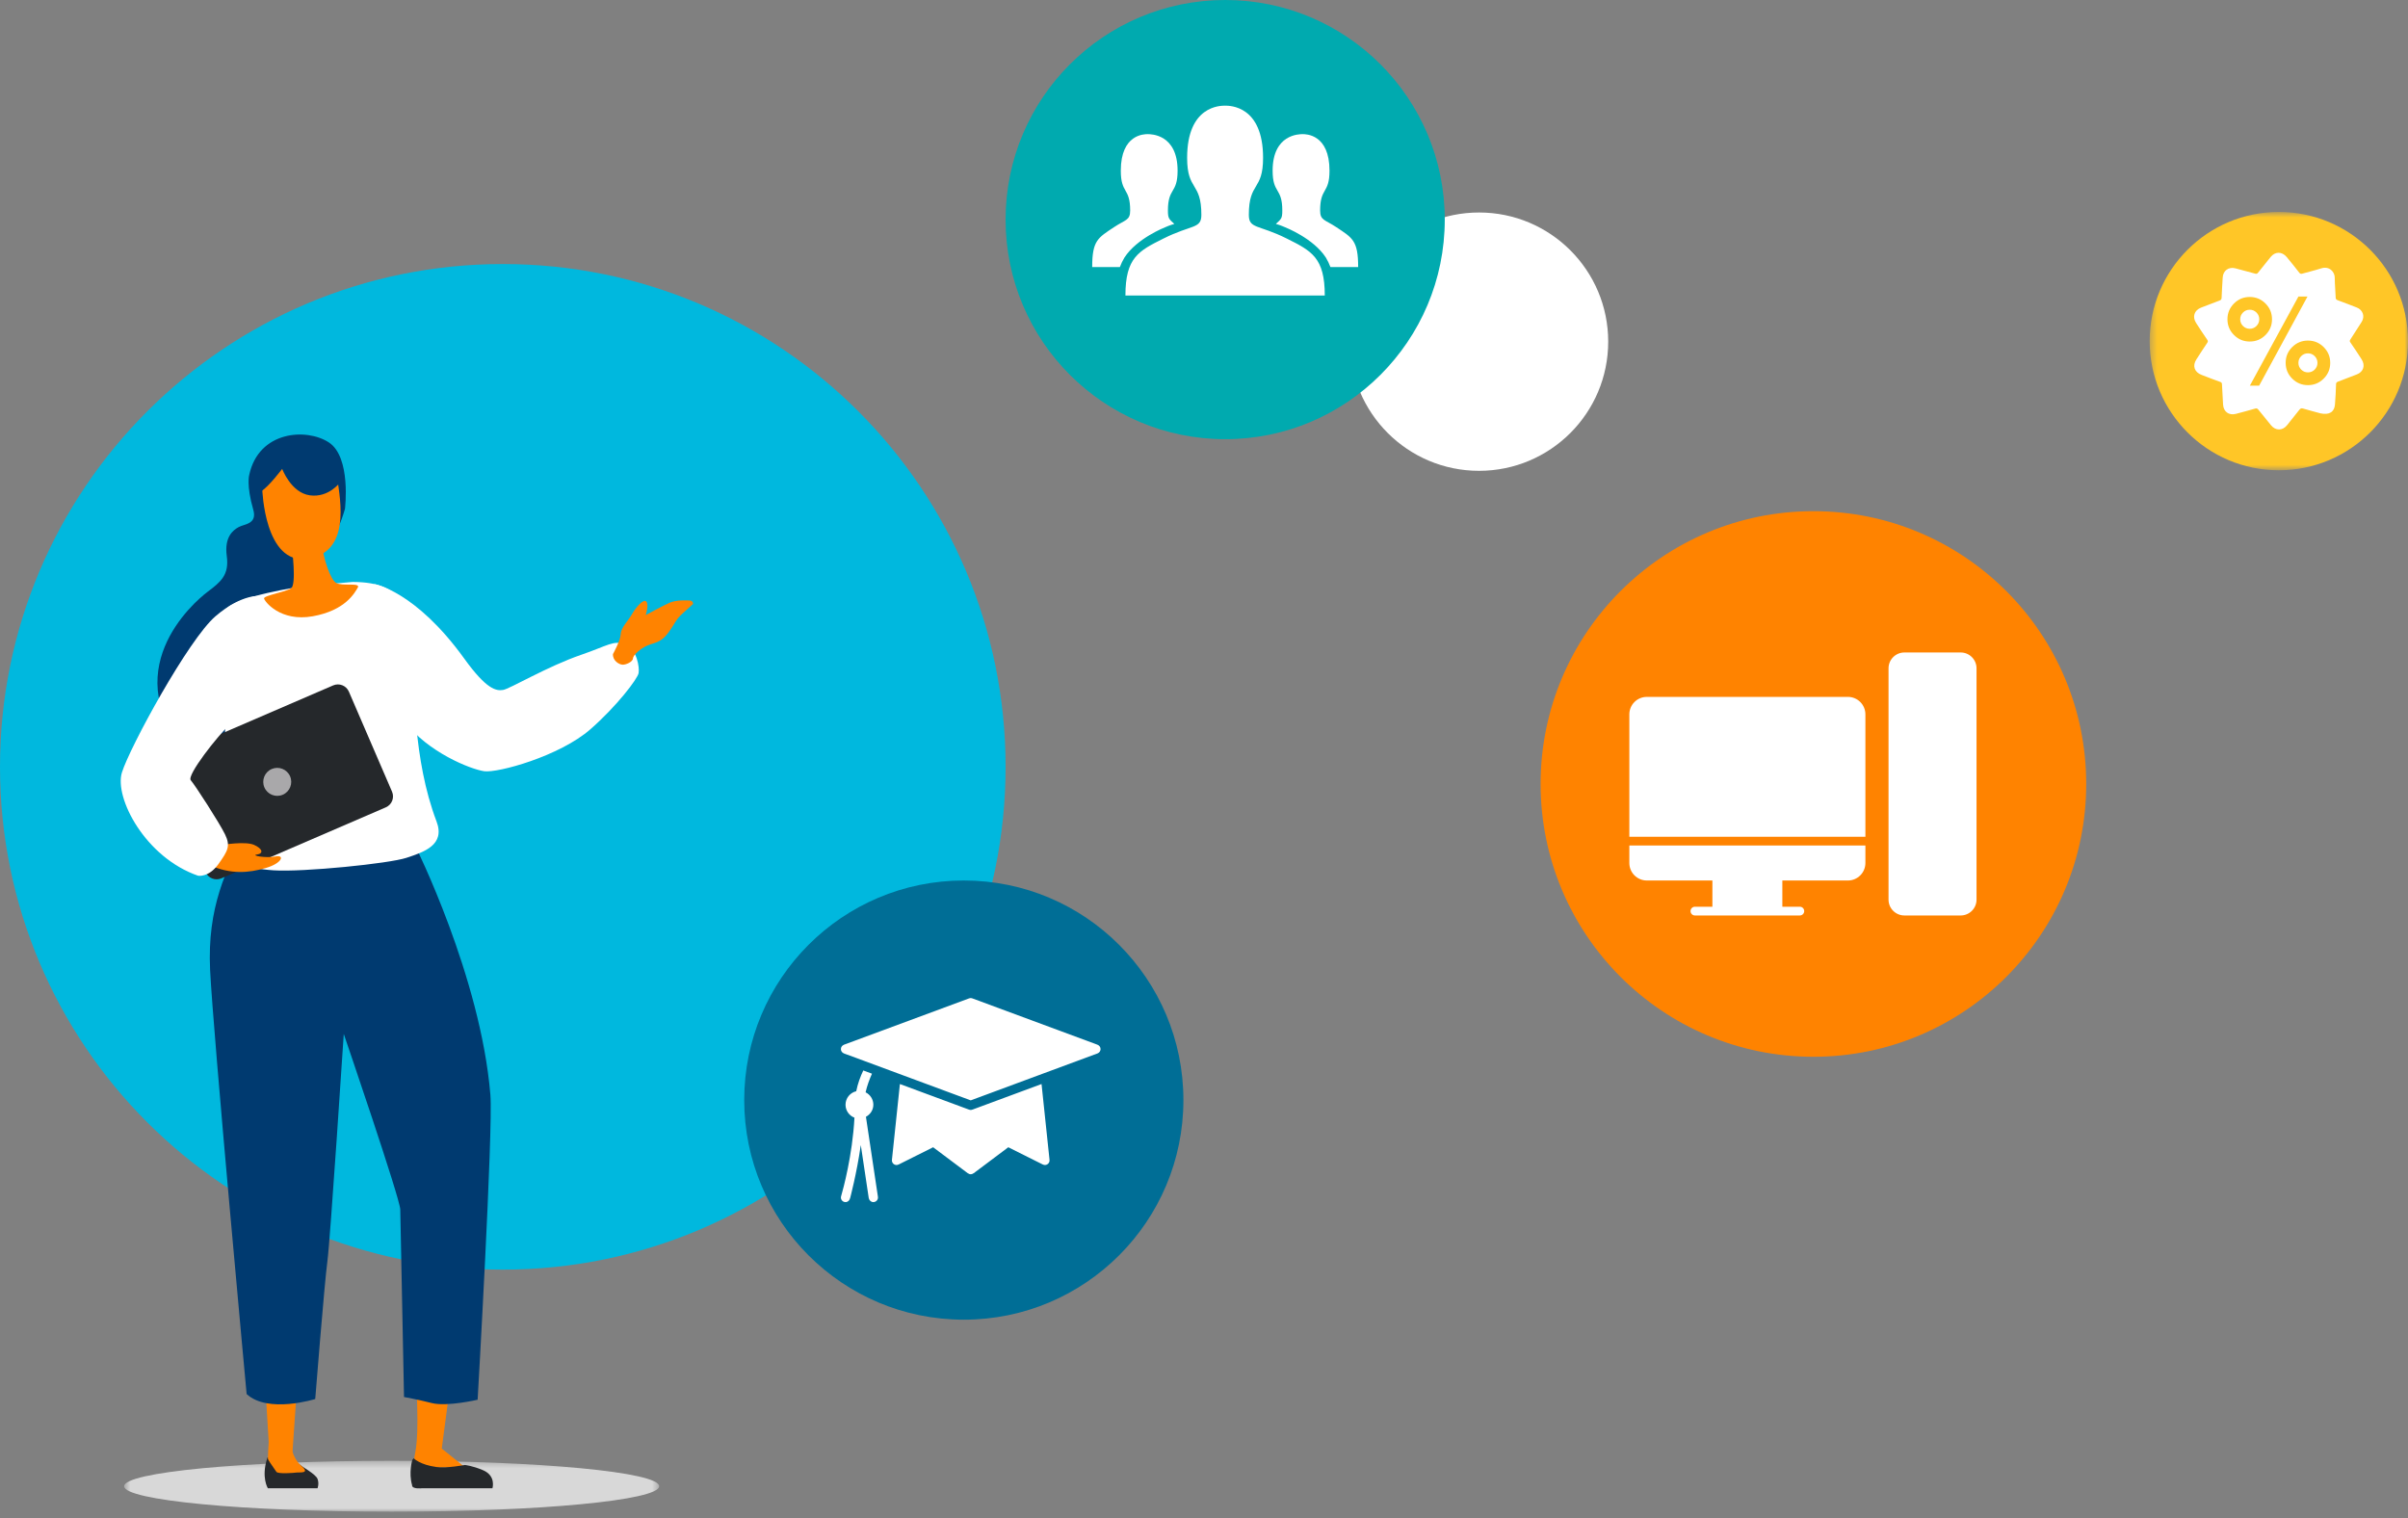 <?xml version="1.0" encoding="UTF-8"?>
<svg width="360px" height="227px" viewBox="0 0 360 227" version="1.1" xmlns="http://www.w3.org/2000/svg" xmlns:xlink="http://www.w3.org/1999/xlink">
    <rect x="0" y="0" width="360" height="227" fill="#808080" stroke="none"/>
    <title>Group 65</title>
    <defs>
        <polygon id="path-1" points="0.554 0.39 80.548 0.39 80.548 8 0.554 8"></polygon>
        <polygon id="path-3" points="0.38 0.687 39 0.687 39 39.307 0.38 39.307"></polygon>
    </defs>
    <g id="Libra-Foundation" stroke="none" stroke-width="1" fill="none" fill-rule="evenodd">
        <g id="Libra-Foundation-/-Desktop" transform="translate(-247, -1110)">
            <g id="Group-65" transform="translate(247, 1110)">
                <path d="M75.168,189.811 C116.682,189.811 150.336,156.157 150.336,114.643 C150.336,73.129 116.682,39.475 75.168,39.475 C33.653,39.475 0,73.129 0,114.643 C0,156.157 33.653,189.811 75.168,189.811" id="Fill-1" fill="#00B8DE"></path>
                <path d="M271.107,157.989 C293.632,157.989 311.892,139.73 311.892,117.204 C311.892,94.68 293.632,76.421 271.107,76.421 C248.583,76.421 230.323,94.68 230.323,117.204 C230.323,139.73 248.583,157.989 271.107,157.989" id="Fill-3" fill="#FF8300"></path>
                <path d="M276.267,104.186 L246.203,104.186 C244.759,104.186 243.589,105.356 243.589,106.8 L243.589,125.1 L278.881,125.1 L278.881,106.8 C278.881,105.356 277.71,104.186 276.267,104.186 L276.267,104.186 Z M243.589,129.021 C243.589,130.465 244.759,131.636 246.203,131.636 L256.006,131.636 L256.006,135.557 L253.392,135.557 C253.031,135.557 252.739,135.85 252.739,136.211 C252.739,136.572 253.031,136.864 253.392,136.864 L269.078,136.864 C269.439,136.864 269.732,136.572 269.732,136.211 C269.732,135.85 269.439,135.557 269.078,135.557 L266.463,135.557 L266.463,131.636 L276.267,131.636 C277.71,131.636 278.881,130.465 278.881,129.021 L278.881,126.407 L243.589,126.407 L243.589,129.021 Z" id="Fill-5" fill="#FFFFFF"></path>
                <path d="M293.125,97.546 L284.708,97.546 C283.399,97.546 282.339,98.607 282.339,99.915 L282.339,134.495 C282.339,135.804 283.399,136.864 284.708,136.864 L293.125,136.864 C294.433,136.864 295.494,135.804 295.494,134.495 L295.494,99.915 C295.494,98.607 294.433,97.546 293.125,97.546" id="Fill-7" fill="#FFFFFF"></path>
                <path d="M221.12,70.389 C231.785,70.389 240.43,61.743 240.43,51.079 C240.43,40.414 231.785,31.769 221.12,31.769 C210.456,31.769 201.81,40.414 201.81,51.079 C201.81,61.743 210.456,70.389 221.12,70.389" id="Fill-9" fill="#FFFFFF"></path>
                <path d="M183.166,65.659 C201.298,65.659 215.995,50.961 215.995,32.829 C215.995,14.698 201.298,0 183.166,0 C165.035,0 150.337,14.698 150.337,32.829 C150.337,50.961 165.035,65.659 183.166,65.659" id="Fill-11" fill="#00AAAF"></path>
                <path d="M199.783,33.963 C198.08,32.828 197.361,32.97 197.361,31.479 C197.361,28.003 198.763,28.996 198.763,25.519 C198.763,20.054 195.241,20.054 194.744,20.054 C194.248,20.054 190.26,20.054 190.26,25.519 C190.26,28.996 191.706,28.003 191.706,31.479 C191.706,32.667 191.548,32.737 190.746,33.478 C191.433,33.657 192.148,33.988 192.148,33.988 C192.148,33.988 196.353,35.622 198.217,38.505 C198.482,38.954 198.718,39.422 198.904,39.924 L203.047,39.924 C203.047,35.95 202.193,35.569 199.783,33.963 M174.166,33.988 C174.166,33.988 174.879,33.657 175.565,33.478 C174.763,32.737 174.607,32.667 174.607,31.479 C174.607,28.003 176.051,28.996 176.051,25.519 C176.051,20.054 172.07,20.054 171.574,20.054 C171.077,20.054 167.562,20.054 167.562,25.519 C167.562,28.996 168.962,28.003 168.962,31.479 C168.962,32.97 168.244,32.828 166.544,33.963 C164.137,35.569 163.285,35.95 163.285,39.924 L167.422,39.924 C167.607,39.422 167.842,38.954 168.107,38.505 C169.967,35.622 174.166,33.988 174.166,33.988 M192.381,35.667 C188.123,33.537 186.703,34.247 186.703,32.118 C186.703,27.151 188.832,28.57 188.832,23.603 C188.832,15.796 183.865,15.796 183.155,15.796 C182.445,15.796 177.478,15.796 177.478,23.603 C177.478,28.57 179.607,27.151 179.607,32.118 C179.607,34.247 178.187,33.537 173.929,35.667 C170.228,37.517 168.253,38.505 168.253,44.182 L198.057,44.182 C198.057,38.505 196.081,37.517 192.381,35.667" id="Fill-13" fill="#FFFFFF"></path>
                <path d="M144.092,197.295 C162.223,197.295 176.921,182.597 176.921,164.465 C176.921,146.334 162.223,131.635 144.092,131.635 C125.96,131.635 111.262,146.334 111.262,164.465 C111.262,182.597 125.96,197.295 144.092,197.295" id="Fill-15" fill="#006E96"></path>
                <path d="M164.535,156.84 C164.535,156.542 164.346,156.293 164.081,156.195 L164.083,156.19 L145.365,149.258 L145.363,149.263 C145.289,149.235 145.209,149.215 145.125,149.215 C145.04,149.215 144.961,149.235 144.886,149.263 L144.884,149.258 L126.166,156.19 L126.168,156.195 C125.904,156.293 125.715,156.542 125.715,156.84 C125.715,157.138 125.904,157.387 126.168,157.486 L126.166,157.49 L126.646,157.668 L126.648,157.663 L145.125,164.507 L163.601,157.663 L163.603,157.668 L164.083,157.49 L164.081,157.486 C164.346,157.387 164.535,157.138 164.535,156.84 L164.535,156.84 Z M156.906,173.405 L155.712,162.064 L145.365,165.896 L145.363,165.891 C145.289,165.919 145.209,165.939 145.125,165.939 C145.04,165.939 144.961,165.919 144.886,165.891 L144.884,165.896 L134.537,162.064 L133.344,173.405 L133.361,173.407 C133.357,173.432 133.34,173.452 133.34,173.478 C133.34,173.861 133.65,174.171 134.033,174.171 C134.144,174.171 134.246,174.138 134.34,174.092 L134.344,174.098 L139.506,171.517 L144.709,175.419 L144.716,175.409 C144.832,175.497 144.969,175.557 145.125,175.557 C145.281,175.557 145.418,175.497 145.533,175.409 L145.541,175.419 L150.744,171.517 L155.906,174.098 L155.91,174.092 C156.004,174.138 156.105,174.171 156.217,174.171 C156.599,174.171 156.91,173.861 156.91,173.478 C156.91,173.452 156.891,173.432 156.889,173.407 L156.906,173.405 Z M131.252,178.921 L129.459,166.961 C130.109,166.611 130.566,165.95 130.566,165.159 C130.566,164.342 130.092,163.643 129.408,163.303 C129.627,162.324 129.984,161.37 130.361,160.517 L129.062,160.036 C128.644,160.913 128.242,161.972 128.008,163.14 C127.092,163.358 126.407,164.176 126.407,165.159 C126.407,166.044 126.963,166.795 127.742,167.095 C127.443,172.742 126.045,177.809 125.772,178.749 C125.768,178.758 125.767,178.768 125.764,178.778 C125.739,178.862 125.722,178.921 125.722,178.921 L125.734,178.923 C125.728,178.957 125.715,178.988 125.715,179.024 C125.715,179.407 126.024,179.717 126.407,179.717 C126.755,179.717 127.029,179.458 127.08,179.125 L127.094,179.127 C127.094,179.127 128.078,175.466 128.69,171.184 L129.881,179.127 L129.894,179.125 C129.945,179.458 130.22,179.717 130.566,179.717 C130.95,179.717 131.26,179.407 131.26,179.024 C131.26,178.988 131.245,178.957 131.24,178.923 L131.252,178.921 Z" id="Fill-17" fill="#FFFFFF"></path>
                <g id="Group-21" transform="translate(18, 218)">
                    <mask id="mask-2" fill="white">
                        <use xlink:href="#path-1"></use>
                    </mask>
                    <g id="Clip-20"></g>
                    <path d="M40.551,8 C62.641,8 80.548,6.296 80.548,4.195 C80.548,2.094 62.641,0.39 40.551,0.39 C18.461,0.39 0.554,2.094 0.554,4.195 C0.554,6.296 18.461,8 40.551,8" id="Fill-19" fill="#D8D8D8" mask="url(#mask-2)"></path>
                </g>
                <path d="M43.568,219.361 L44.498,205.915 L39.553,205.454 L40.371,218.817 C40.371,218.817 42.146,221.941 43.098,219.843" id="Fill-22" fill="#FF8300"></path>
                <path d="M44.558,218.788 L42.973,219.292 L42.148,219.392 C40.371,219.342 40.166,217.341 39.953,217.999 C39.019,220.869 40.045,222.499 40.045,222.499 L42.911,222.499 L47.471,222.499 C47.471,222.499 47.745,221.826 47.471,221.097 C47.197,220.367 45.054,219.237 44.693,218.859 C44.693,218.859 44.531,218.878 44.612,218.838" id="Fill-24" fill="#25282B"></path>
                <path d="M43.441,215.78 C43.441,215.78 43.617,217.919 45.039,219.136 C46.461,220.351 44.769,220.084 44.375,220.143 C43.974,220.202 41.564,220.393 41.322,220.042 C40.537,218.905 40.071,218.264 40.054,218.066 C40.038,217.868 40.121,216.415 40.22,214.78 C40.321,213.144 43.173,213.946 43.441,215.78" id="Fill-26" fill="#FF8300"></path>
                <path d="M68.219,197.732 L67.447,205.916 L66.046,216.565 L69.4,219.268 C69.4,219.268 62.081,219.979 61.959,218.231 C61.884,217.156 62.569,217.052 62.365,209.899 C62.232,205.198 61.953,198.547 61.953,198.547 L68.219,197.732 Z" id="Fill-28" fill="#FF8300"></path>
                <path d="M61.642,218.266 C61.642,218.266 61.065,220.155 61.609,222.036 C61.563,222.67 63.084,222.499 63.084,222.499 L73.621,222.499 C73.621,222.499 74.205,220.643 72.203,219.792 C70.616,219.118 69.499,219.016 69.499,219.016 C69.499,219.016 66.827,219.532 65.22,219.317 C62.792,218.992 61.842,218.016 61.842,218.016" id="Fill-30" fill="#25282B"></path>
                <path d="M51.572,76.082 C51.572,76.082 52.531,68.346 49.165,66.144 C45.799,63.941 38.693,64.432 37.268,70.968 C37.268,70.968 36.795,72.477 37.862,76.194 C38.487,78.368 36.551,78.323 35.686,78.796 C34.822,79.269 33.52,80.29 33.904,83.137 C34.288,85.985 32.985,87.006 30.994,88.509 C29.002,90.012 16.842,100.458 28.583,113.362 C41.189,127.217 55.313,104.288 54.154,100.068 C52.994,95.849 49.954,87.111 47.658,84.814 C45.362,82.518 49.052,84.705 51.572,76.082" id="Fill-32" fill="#003A70"></path>
                <path d="M39.209,73.127 C39.209,73.127 39.529,84.489 45.96,83.544 C52.39,82.6 50.923,74.967 50.397,71.38 C49.869,67.793 40.445,69.073 39.727,70.769 C39.008,72.465 39.209,73.127 39.209,73.127" id="Fill-34" fill="#FF8300"></path>
                <path d="M50.826,72.128 C50.826,72.128 49.154,74.435 46.332,74.054 C43.511,73.673 42.187,70.096 42.187,70.096 C42.187,70.096 40.19,72.741 39.08,73.422 C37.971,74.104 38.044,72.019 38.439,70.474 C38.835,68.929 40.107,66.53 42.998,65.967 C45.889,65.404 48.762,66.365 49.792,67.734 C50.823,69.104 50.826,72.128 50.826,72.128" id="Fill-36" fill="#003A70"></path>
                <path d="M62.042,126.376 C62.042,126.376 71.852,145.995 73.313,163.665 C73.741,168.843 71.407,209.261 71.407,209.261 C71.407,209.261 66.824,210.338 64.544,209.758 C62.265,209.178 60.4,208.856 60.4,208.856 L59.84,180.83 C59.84,179.247 51.393,154.576 51.393,154.576 C51.393,154.576 49.374,185.437 48.941,188.609 C48.509,191.782 47.127,209.157 47.127,209.157 C47.127,209.157 40.064,211.373 36.872,208.413 C36.872,208.413 31.854,154.368 31.411,144.994 C30.97,135.621 33.799,130.035 36.828,124.063 C39.856,118.09 62.497,117.369 63.939,125.877" id="Fill-38" fill="#003A70"></path>
                <path d="M45.159,87.671 C45.159,87.671 35.151,89.117 33.637,91.208 C32.122,93.299 33.8,95.016 33.8,97.468 C33.8,99.92 33.079,124.868 34.665,126.887 C36.252,128.906 36.418,129.824 40.888,130.113 C45.359,130.401 58.179,129.106 60.774,128.244 C63.37,127.382 66.604,126.337 65.263,122.807 C61.692,113.413 62.007,102.81 61.575,97.28 C61.119,91.426 60.776,87.004 52.7,87.004 L45.159,87.671 Z" id="Fill-40" fill="#FFFFFF"></path>
                <path d="M55.978,87.323 C55.978,87.323 62.109,88.338 69.42,98.478 C72.765,103.117 74.179,103.296 75.189,103.153 C76.198,103.008 81.822,99.63 86.87,97.9 C90.881,96.525 91.767,95.639 93.498,96.362 C95.228,97.082 95.62,99.751 95.475,100.617 C95.331,101.483 92.189,105.594 88.268,109.025 C83.653,113.062 74.405,115.587 72.385,115.299 C70.367,115.01 63.94,112.466 60.479,107.85 C57.018,103.237 54.885,89.555 54.785,89.49" id="Fill-42" fill="#FFFFFF"></path>
                <path d="M91.638,97.784 C91.638,97.784 92.744,95.816 92.796,94.806 C92.848,93.798 93.904,92.838 94.457,91.856 C95.012,90.872 96.222,89.415 96.634,89.943 C97.048,90.469 96.533,91.96 96.533,91.96 C96.533,91.96 99.061,90.571 100.09,90.118 C101.123,89.664 102.63,89.751 103.135,89.778 C103.636,89.803 103.613,90.296 103.613,90.296 C103.613,90.296 103.083,90.775 102.026,91.734 C100.97,92.692 100.944,93.197 99.861,94.659 C98.78,96.122 97.774,96.072 96.743,96.525 C95.711,96.979 94.654,97.937 94.628,98.441 C94.602,98.946 93.573,99.4 93.068,99.374 C92.566,99.349 91.585,98.792 91.638,97.784" id="Fill-44" fill="#FF8300"></path>
                <path d="M33.086,131.315 L57.679,120.7 C58.585,120.308 59.002,119.259 58.609,118.354 L52.157,103.4 C51.765,102.495 50.715,102.078 49.81,102.467 L25.216,113.083 C24.313,113.474 23.895,114.523 24.285,115.429 L30.74,130.384 C31.131,131.288 32.181,131.705 33.086,131.315" id="Fill-46" fill="#25282B"></path>
                <path d="M39.528,117.72 C39.986,118.781 41.216,119.27 42.277,118.812 C43.338,118.354 43.826,117.122 43.369,116.062 C42.911,115.001 41.681,114.513 40.619,114.97 C39.558,115.428 39.071,116.659 39.528,117.72" id="Fill-48" fill="#A9A8AA"></path>
                <path d="M33.223,126.31 C33.223,126.31 36.684,125.733 37.982,126.31 C39.28,126.887 39.424,127.608 38.414,127.752 C37.405,127.896 39.791,128.329 41.194,128.04 C42.596,127.752 42.216,129.054 39.712,129.775 C37.208,130.496 34.521,130.763 31.348,129.339 C28.175,127.914 27.31,126.054 27.31,126.054 C27.31,126.054 28.32,121.407 33.223,126.31" id="Fill-50" fill="#FF8300"></path>
                <path d="M38.992,89.103 C38.992,89.103 36.252,88.67 32.214,92.132 C28.176,95.593 19.379,111.744 18.225,115.494 C17.071,119.243 21.686,128.185 29.618,130.924 C29.618,130.924 31.204,131.213 32.646,129.194 C34.089,127.175 34.482,126.461 33.637,124.727 C32.791,122.993 29.154,117.369 28.52,116.647 C27.888,115.926 32.502,110.014 34.521,108.139 C36.54,106.264 45.193,93.43 38.992,89.103" id="Fill-52" fill="#FFFFFF"></path>
                <path d="M43.637,81.879 C43.637,81.879 44.375,87.447 43.493,87.976 C42.612,88.505 39.414,89.05 39.476,89.471 C39.537,89.892 41.893,93.008 46.772,92.132 C51.651,91.255 53.024,88.63 53.492,87.842 C53.961,87.054 51.125,87.68 50.247,87.144 C49.368,86.608 48.353,83.505 48.098,81.224 C47.843,78.943 43.283,80.012 43.637,81.879" id="Fill-54" fill="#FF8300"></path>
                <g id="Group-58" transform="translate(321, 31)">
                    <mask id="mask-4" fill="white">
                        <use xlink:href="#path-3"></use>
                    </mask>
                    <g id="Clip-57"></g>
                    <path d="M19.69,39.307 C30.355,39.307 39.001,30.662 39.001,19.997 C39.001,9.332 30.355,0.687 19.69,0.687 C9.026,0.687 0.38,9.332 0.38,19.997 C0.38,30.662 9.026,39.307 19.69,39.307" id="Fill-56" fill="#FFC627" mask="url(#mask-4)"></path>
                </g>
                <path d="M345.041,52.824 C344.647,52.824 344.312,52.963 344.034,53.24 C343.757,53.518 343.617,53.854 343.617,54.248 C343.617,54.641 343.757,54.977 344.034,55.255 C344.312,55.532 344.647,55.671 345.041,55.671 C345.436,55.671 345.771,55.532 346.049,55.255 C346.326,54.977 346.465,54.641 346.465,54.248 C346.465,53.854 346.326,53.518 346.049,53.24 C345.771,52.963 345.436,52.824 345.041,52.824" id="Fill-59" fill="#FFFFFF"></path>
                <path d="M336.338,46.305 C335.943,46.305 335.608,46.444 335.33,46.722 C335.053,46.999 334.914,47.335 334.914,47.729 C334.914,48.123 335.053,48.458 335.33,48.736 C335.608,49.013 335.943,49.153 336.338,49.153 C336.732,49.153 337.067,49.013 337.345,48.736 C337.622,48.458 337.762,48.123 337.762,47.729 C337.762,47.335 337.622,46.999 337.345,46.722 C337.067,46.444 336.732,46.305 336.338,46.305" id="Fill-61" fill="#FFFFFF"></path>
                <path d="M347.397,56.603 C346.747,57.253 345.961,57.579 345.042,57.579 C344.123,57.579 343.337,57.253 342.687,56.603 C342.036,55.952 341.71,55.167 341.71,54.248 C341.71,53.323 342.036,52.536 342.687,51.888 C343.337,51.241 344.123,50.916 345.042,50.916 C345.961,50.916 346.747,51.242 347.397,51.893 C348.047,52.543 348.373,53.329 348.373,54.248 C348.373,55.167 348.047,55.952 347.397,56.603 L347.397,56.603 Z M337.743,57.66 L336.356,57.66 L343.618,44.335 L344.973,44.335 L337.743,57.66 Z M333.983,50.084 C333.333,49.433 333.007,48.648 333.007,47.729 C333.007,46.81 333.333,46.024 333.983,45.374 C334.633,44.723 335.418,44.398 336.338,44.398 C337.257,44.398 338.043,44.723 338.693,45.374 C339.344,46.024 339.669,46.81 339.669,47.729 C339.669,48.648 339.345,49.433 338.698,50.084 C338.05,50.735 337.263,51.06 336.338,51.06 C335.418,51.06 334.633,50.735 333.983,50.084 L333.983,50.084 Z M353.07,53.73 C352.523,52.883 351.977,52.036 351.403,51.216 C351.266,51.052 351.266,50.916 351.403,50.724 C351.977,49.85 352.523,49.002 353.07,48.127 C353.589,47.308 353.261,46.324 352.332,45.969 C351.376,45.586 350.418,45.231 349.462,44.875 C349.271,44.793 349.189,44.711 349.189,44.493 C349.162,43.536 349.052,42.552 349.052,41.596 C349.08,40.612 348.206,39.737 347.03,40.12 C346.101,40.421 345.144,40.639 344.188,40.913 C343.997,40.967 343.887,40.94 343.751,40.776 C343.149,39.983 342.494,39.191 341.865,38.426 C341.154,37.579 340.143,37.579 339.46,38.426 C338.831,39.218 338.203,39.983 337.574,40.776 C337.464,40.913 337.355,40.967 337.164,40.913 C336.18,40.639 335.196,40.394 334.212,40.12 C333.201,39.847 332.354,40.448 332.299,41.487 C332.245,42.498 332.163,43.509 332.135,44.52 C332.135,44.766 332.026,44.848 331.834,44.93 C330.906,45.286 329.976,45.641 329.047,45.996 C328.036,46.406 327.735,47.362 328.309,48.264 C328.856,49.111 329.402,49.959 329.976,50.779 C330.113,50.97 330.113,51.079 329.976,51.27 C329.429,52.09 328.883,52.91 328.364,53.73 C327.735,54.687 328.063,55.644 329.157,56.053 C330.085,56.409 330.988,56.764 331.917,57.092 C332.108,57.146 332.19,57.256 332.19,57.475 C332.245,58.486 332.299,59.47 332.354,60.48 C332.409,61.546 333.228,62.148 334.267,61.874 C335.223,61.628 336.208,61.355 337.164,61.082 C337.382,61.027 337.492,61.082 337.628,61.246 C338.257,62.039 338.885,62.804 339.514,63.569 C340.198,64.416 341.236,64.416 341.919,63.569 C342.52,62.804 343.149,62.039 343.751,61.273 C343.915,61.055 344.079,61 344.325,61.082 C345.253,61.355 346.21,61.601 346.893,61.792 C348.232,62.093 348.998,61.574 349.08,60.48 C349.162,59.47 349.216,58.458 349.244,57.447 C349.244,57.228 349.326,57.146 349.517,57.064 C350.473,56.709 351.403,56.354 352.359,55.971 C353.343,55.589 353.644,54.632 353.07,53.73 L353.07,53.73 Z" id="Fill-63" fill="#FFFFFF"></path>
            </g>
        </g>
    </g>
</svg>